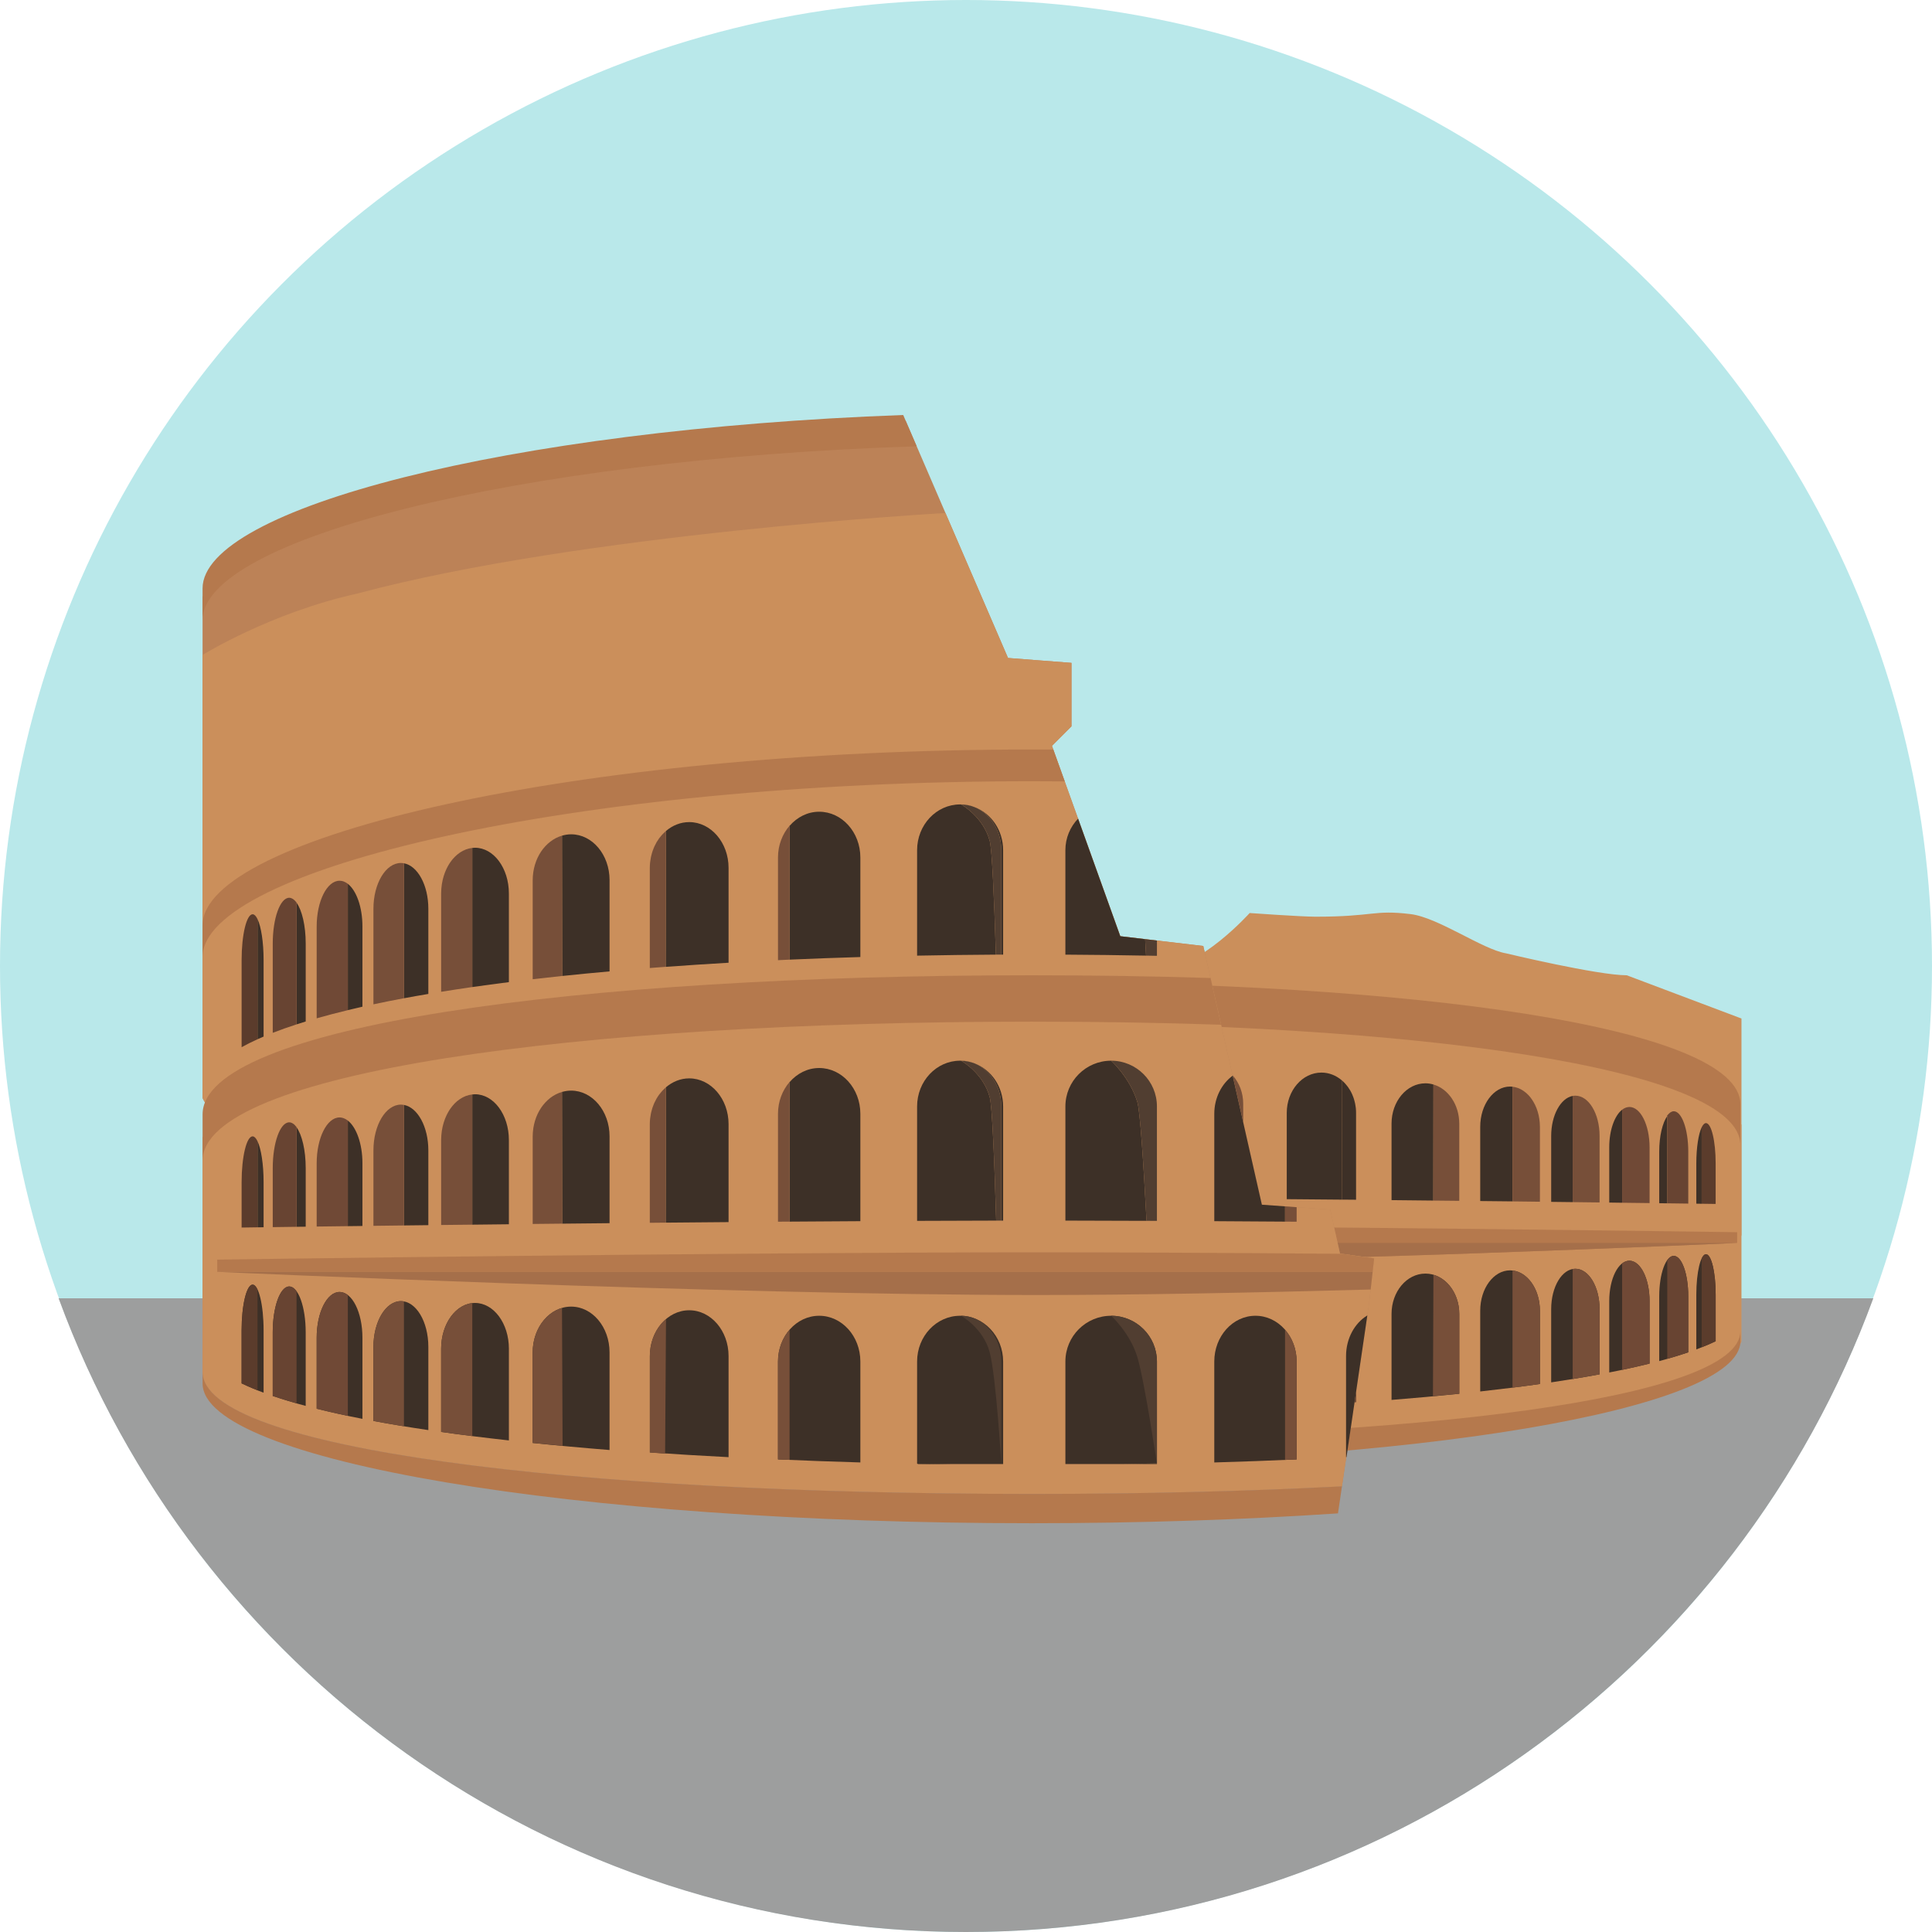 <?xml version="1.0" encoding="iso-8859-1"?>
<!-- Uploaded to: SVG Repo, www.svgrepo.com, Generator: SVG Repo Mixer Tools -->
<svg height="800px" width="800px" version="1.1" id="Layer_1" xmlns="http://www.w3.org/2000/svg" xmlns:xlink="http://www.w3.org/1999/xlink" 
	 viewBox="0 0 473.654 473.654" xml:space="preserve">
<circle style="fill:#B9E8EA;" cx="236.827" cy="236.827" r="236.827"/>
<path style="fill:#9D9E9E;" d="M14.367,318.29c33.215,90.662,120.276,155.364,222.445,155.364
	c102.176,0,189.237-64.702,222.452-155.364H14.367z"/>
<g>
	<path style="fill:#CB8F5B;" d="M398.822,239.101c-7.184,0-29.621-5.385-29.621-5.385c-5.71-0.946-16.596-8.784-23.372-9.611
		c-9.136-1.114-8.941,0.636-23.301,0.636c-3.478,0-16.159-0.901-16.159-0.901s-12.311,13.709-21.54,13.466
		c-9.33-0.247-25.53-18.171-36.053-18.171c-160.233,0-180.262,30.571-180.262,30.571v53.109c0,0,8.702,28.705,180.27,28.705
		s178.161-28.705,178.161-28.705v-53.113L398.822,239.101z"/>
	<path style="fill:#CB8F5B;" d="M248.775,245.163c-160.233,0-180.262,30.575-180.262,30.575v53.102c0,0,8.702,28.709,180.27,28.709
		s178.161-28.709,178.161-28.709v-53.102C426.943,275.737,409.02,245.163,248.775,245.163z"/>
</g>
<g>
	<path style="fill:#B5794D;" d="M247.593,240.679c-98.904,0-179.081,11.05-179.081,30.047v10.011
		c0-18.993,80.173-30.044,179.081-30.044s179.088,11.054,179.088,30.044v-10.011C426.682,251.729,346.505,240.679,247.593,240.679z"
		/>
	<path style="fill:#B5794D;" d="M248.779,300.508c-67.469,0-177.102,1.582-177.102,1.582v2.636c0,0,109.637,5.007,177.102,5.007
		c67.477,0,177.106-5.007,177.106-5.007v-2.636C425.889,302.09,316.256,300.508,248.779,300.508z"/>
</g>
<path style="fill:#A56F4A;" d="M71.676,304.727c0,0,109.637,5.007,177.102,5.007c67.477,0,177.106-5.007,177.106-5.007H71.676z"/>
<path style="fill:#B5794D;" d="M247.593,352.694c-98.904,0-179.081-9.693-179.081-26.356v2.502
	c0,16.667,80.173,30.175,179.081,30.175s179.088-13.507,179.088-30.175v-2.502C426.682,343.001,346.505,352.694,247.593,352.694z"/>
<g>
	<path style="fill:#3D3027;" d="M264.728,314.218c-5.46,0-9.884,4.42-9.884,9.88v22.138h12.479c2.438-0.034,4.873-0.079,7.288-0.116
		v-22.022C274.612,318.638,270.184,314.218,264.728,314.218z"/>
	<path style="fill:#3D3027;" d="M267.323,346.236h7.288v-0.116C272.196,346.157,269.765,346.202,267.323,346.236z"/>
	<path style="fill:#3D3027;" d="M232.112,314.218c-5.131,0-9.289,4.42-9.289,9.88v22.071c1.511,0.026,3.029,0.045,4.547,0.067
		h14.027v-22.138C241.397,318.638,237.239,314.218,232.112,314.218z"/>
	<path style="fill:#3D3027;" d="M201.671,314.218c-4.91,0-8.896,4.42-8.896,9.88v21.14c5.793,0.262,11.731,0.482,17.793,0.654
		v-21.798C210.568,318.638,206.582,314.218,201.671,314.218z"/>
	<path style="fill:#3D3027;" d="M173.598,313.029c-4.686,0-8.496,4.42-8.496,9.884v20.818c5.505,0.378,11.174,0.722,17,1.021
		v-21.839C182.106,317.449,178.299,313.029,173.598,313.029z"/>
</g>
<path style="fill:#774F39;" d="M165.102,322.908v20.818c1.343,0.09,1.937,0.18,3.298,0.266l0.202-29.071
	C166.478,316.716,165.102,319.629,165.102,322.908z"/>
<g>
	<path style="fill:#3D3027;" d="M148.102,312.236c-4.581,0-8.294,4.428-8.294,9.887v19.565c5.299,0.55,10.845,1.055,16.6,1.515
		v-21.084C156.411,316.663,152.691,312.236,148.102,312.236z"/>
	<path style="fill:#3D3027;" d="M127.351,311.443c-4.039,0-7.315,4.424-7.315,9.887v17.972c4.626,0.658,9.51,1.264,14.629,1.832
		V321.33C134.666,315.867,131.39,311.443,127.351,311.443z"/>
	<path style="fill:#3D3027;" d="M111.338,311.05c-3.276,0-5.931,4.424-5.931,9.887v15.998c3.721,0.696,7.677,1.35,11.858,1.971
		v-17.969C117.266,315.474,114.614,311.05,111.338,311.05z"/>
	<path style="fill:#3D3027;" d="M98.097,309.076c-2.726,0-4.944,4.42-4.944,9.884v15.34c3.051,0.763,6.35,1.488,9.887,2.18v-17.52
		C103.04,313.496,100.823,309.076,98.097,309.076z"/>
	<path style="fill:#3D3027;" d="M87.226,307.89c-1.963,0-3.556,4.424-3.556,9.88v13.765c2.165,0.748,4.536,1.462,7.116,2.154V317.77
		C90.786,312.314,89.185,307.89,87.226,307.89z"/>
	<path style="fill:#3D3027;" d="M79.324,307.486c-1.313,0-2.375,4.428-2.375,9.887v11.443c1.414,0.688,2.999,1.357,4.742,2.012
		v-13.451C81.687,311.914,80.629,307.486,79.324,307.486z"/>
</g>
<g>
	<path style="fill:#513E31;" d="M264.728,314.218c0,0,4.087,3.684,5.665,8.956c1.582,5.273,4.218,23.062,4.218,23.062v-22.138
		C274.612,318.638,270.184,314.218,264.728,314.218z"/>
	<path style="fill:#513E31;" d="M232.31,314.218c0,0,4.802,2.633,6.196,7.905c1.391,5.269,2.494,24.113,2.494,24.113v-22.138
		C241.004,318.638,237.115,314.218,232.31,314.218z"/>
</g>
<g>
	<path style="fill:#774F39;" d="M192.775,324.098v21.14c0.826,0.03,1.675,0.064,2.506,0.097v-28.099
		C193.732,319.012,192.775,321.428,192.775,324.098z"/>
	<path style="fill:#774F39;" d="M146.139,312.524c-3.635,1.058-6.331,4.947-6.331,9.596v19.565c1.978,0.202,4.405,0.396,6.451,0.595
		L146.139,312.524z"/>
	<path style="fill:#774F39;" d="M120.037,321.33v17.972c2.184,0.314,4.428,0.61,6.72,0.897v-28.716
		C122.998,311.892,120.037,316.136,120.037,321.33z"/>
	<path style="fill:#774F39;" d="M111.338,311.05c-3.276,0-5.931,4.424-5.931,9.887v15.998c2.113,0.393,4.327,0.774,6.597,1.141
		v-26.959C111.783,311.073,111.563,311.05,111.338,311.05z"/>
</g>
<path style="fill:#704936;" d="M98.097,309.076c-2.726,0-4.944,4.42-4.944,9.884v15.34c2.12,0.531,4.368,1.04,6.727,1.537v-26.087
	C99.327,309.315,98.728,309.076,98.097,309.076z"/>
<path style="fill:#684432;" d="M87.226,307.89c-1.963,0-3.556,4.424-3.556,9.88v13.765c1.586,0.546,3.324,1.073,5.134,1.589v-24.191
	C88.332,308.272,87.798,307.89,87.226,307.89z"/>
<path style="fill:#5B3C2C;" d="M79.324,307.486c-1.313,0-2.375,4.428-2.375,9.887v11.443c1.04,0.505,2.203,0.998,3.429,1.485
	v-21.768C80.053,307.875,79.702,307.486,79.324,307.486z"/>
<g>
	<path style="fill:#3D3027;" d="M222.953,346.12v0.116h7.288C227.792,346.202,225.369,346.157,222.953,346.12z"/>
	<path style="fill:#3D3027;" d="M295.89,314.218c-4.91,0-8.893,4.42-8.893,9.88v21.798c6.062-0.172,11.997-0.393,17.785-0.654
		v-21.14C304.786,318.638,300.804,314.218,295.89,314.218z"/>
	<path style="fill:#3D3027;" d="M323.959,313.029c-4.689,0-8.496,4.42-8.496,9.884v21.839c5.826-0.299,11.495-0.643,17-1.021
		v-20.818C332.463,317.449,328.652,313.029,323.959,313.029z"/>
</g>
<path style="fill:#774F39;" d="M328.967,314.924l0.198,29.071c1.357-0.086,1.952-0.176,3.298-0.266v-20.818
	C332.463,319.629,331.083,316.716,328.967,314.924z"/>
<g>
	<path style="fill:#3D3027;" d="M349.463,312.236c-4.592,0-8.309,4.428-8.309,9.887v21.084c5.755-0.46,11.301-0.965,16.607-1.515
		v-19.565C357.761,316.663,354.04,312.236,349.463,312.236z"/>
	<path style="fill:#3D3027;" d="M370.21,311.443c-4.035,0-7.315,4.424-7.315,9.887v19.805c5.123-0.568,10.003-1.174,14.633-1.832
		V321.33C377.529,315.867,374.253,311.443,370.21,311.443z"/>
	<path style="fill:#3D3027;" d="M386.223,311.05c-3.272,0-5.931,4.424-5.931,9.887v17.969c4.188-0.621,8.145-1.275,11.866-1.971
		v-15.998C392.162,315.474,389.499,311.05,386.223,311.05z"/>
	<path style="fill:#3D3027;" d="M399.465,309.076c-2.726,0-4.94,4.42-4.94,9.884v17.52c3.538-0.692,6.836-1.421,9.887-2.18v-15.34
		C404.412,313.496,402.199,309.076,399.465,309.076z"/>
	<path style="fill:#3D3027;" d="M410.34,307.89c-1.967,0-3.56,4.424-3.56,9.88v15.919c2.577-0.696,4.951-1.406,7.116-2.154V317.77
		C413.9,312.314,412.307,307.89,410.34,307.89z"/>
	<path style="fill:#3D3027;" d="M418.241,307.486c-1.305,0-2.367,4.428-2.367,9.887v13.455c1.739-0.654,3.332-1.324,4.746-2.012
		v-11.439C420.62,311.914,419.558,307.486,418.241,307.486z"/>
</g>
<g>
	<path style="fill:#774F39;" d="M302.285,317.236v28.099c0.83-0.034,1.679-0.067,2.502-0.097v-21.14
		C304.786,321.428,303.833,319.012,302.285,317.236z"/>
	<path style="fill:#774F39;" d="M351.426,312.524l-0.12,29.76c2.046-0.194,4.476-0.389,6.454-0.595v-19.565
		C357.761,317.471,355.061,313.582,351.426,312.524z"/>
	<path style="fill:#774F39;" d="M370.809,311.484V340.2c2.292-0.288,4.536-0.58,6.72-0.897V321.33
		C377.529,316.136,374.563,311.892,370.809,311.484z"/>
	<path style="fill:#774F39;" d="M386.223,311.05c-0.224,0-0.441,0.026-0.662,0.067v26.959c2.266-0.37,4.476-0.748,6.597-1.141
		v-15.998C392.162,315.474,389.499,311.05,386.223,311.05z"/>
</g>
<path style="fill:#704936;" d="M399.465,309.076c-0.628,0-1.227,0.239-1.78,0.673v26.087c2.356-0.497,4.603-1.01,6.728-1.537v-15.34
	C404.412,313.496,402.199,309.076,399.465,309.076z"/>
<path style="fill:#684432;" d="M410.34,307.89c-0.572,0-1.107,0.385-1.586,1.043v24.191c1.814-0.52,3.556-1.043,5.142-1.589V317.77
	C413.9,312.314,412.307,307.89,410.34,307.89z"/>
<path style="fill:#5B3C2C;" d="M418.241,307.486c-0.378,0-0.733,0.389-1.055,1.047v21.768c1.227-0.486,2.39-0.984,3.429-1.485
	v-11.439C420.62,311.914,419.558,307.486,418.241,307.486z"/>
<g>
	<path style="fill:#3D3027;" d="M270.394,268.09c-1.578-5.265-5.665-8.96-5.665-8.96c-5.46,0-9.884,4.424-9.884,9.884v24.648
		c5.621,0.004,11.484,0.022,17.52,0.049C271.688,280.79,270.966,270.012,270.394,268.09z"/>
	<path style="fill:#3D3027;" d="M238.51,267.039c-1.361-5.146-5.965-7.775-6.178-7.891c-0.071,0-0.146-0.011-0.221-0.011
		c-5.131,0-9.289,4.424-9.289,9.884v24.704c5.86-0.026,11.574-0.041,17.071-0.052C239.501,280.262,239.022,268.991,238.51,267.039z"
		/>
	<path style="fill:#3D3027;" d="M235.223,259.713c3.369,1.357,5.781,5,5.781,9.304v24.648h0.393v-24.648
		C241.397,264.713,238.82,261.071,235.223,259.713z"/>
	<path style="fill:#3D3027;" d="M201.671,260.712c-2.513,0-4.768,1.178-6.387,3.048v30.126c5.134-0.037,10.243-0.071,15.284-0.101
		v-23.189C210.568,265.132,206.582,260.712,201.671,260.712z M195.168,263.891c0.037-0.045,0.075-0.09,0.112-0.135v-0.022
		C195.239,263.782,195.21,263.842,195.168,263.891z"/>
	<path style="fill:#3D3027;" d="M173.598,262.952c-1.87,0-3.594,0.711-4.996,1.903l-0.067,29.247
		c4.495-0.037,9.024-0.079,13.571-0.116v-21.155C182.106,267.38,178.299,262.952,173.598,262.952z"/>
</g>
<g>
	<path style="fill:#774F39;" d="M168.442,264.994c0.06-0.045,0.108-0.086,0.161-0.135v-0.011
		C168.55,264.889,168.498,264.945,168.442,264.994z"/>
	<path style="fill:#774F39;" d="M168.442,264.994c-0.15,0.142-0.307,0.284-0.456,0.438c-0.082,0.09-0.165,0.172-0.247,0.262
		c-0.146,0.161-0.288,0.337-0.43,0.516c-0.067,0.086-0.131,0.168-0.202,0.258c-0.18,0.251-0.352,0.509-0.516,0.782
		c-0.011,0.019-0.026,0.034-0.037,0.056c-0.168,0.288-0.322,0.598-0.467,0.909c-0.049,0.101-0.082,0.206-0.123,0.307
		c-0.09,0.221-0.179,0.441-0.258,0.673c-0.041,0.12-0.079,0.243-0.116,0.37c-0.071,0.224-0.131,0.445-0.18,0.669
		c-0.034,0.131-0.064,0.262-0.09,0.393c-0.049,0.239-0.082,0.49-0.116,0.733c-0.015,0.12-0.034,0.236-0.049,0.359
		c-0.034,0.37-0.06,0.74-0.06,1.118v21.301c1.141-0.004,2.285-0.015,3.429-0.03l0.067-29.247
		C168.55,264.908,168.498,264.945,168.442,264.994z"/>
</g>
<g>
	<path style="fill:#3D3027;" d="M148.102,265.588c-0.681,0-1.335,0.108-1.963,0.292l0.037,28.454
		c3.362-0.037,6.78-0.075,10.231-0.108v-18.754C156.411,270.008,152.691,265.588,148.102,265.588z"/>
	<path style="fill:#3D3027;" d="M143.622,267.163c0.755-0.58,1.589-1.013,2.487-1.279
		C145.211,266.149,144.377,266.579,143.622,267.163z"/>
	<path style="fill:#3D3027;" d="M127.351,266.381c-0.202,0-0.393,0.015-0.595,0.037v28.118c2.58-0.019,5.22-0.052,7.905-0.082
		v-18.189C134.666,270.801,131.39,266.381,127.351,266.381z"/>
	<path style="fill:#3D3027;" d="M112.004,268.681v26.035c1.716-0.022,3.478-0.041,5.265-0.064v-16.151
		C117.266,273.415,114.966,269.231,112.004,268.681z"/>
	<path style="fill:#3D3027;" d="M99.877,272.054v22.811c1.028-0.019,2.087-0.034,3.16-0.045v-13.552
		C103.04,277.073,101.728,273.49,99.877,272.054z"/>
	<path style="fill:#3D3027;" d="M88.452,273.06c0.127,0.131,0.232,0.37,0.352,0.539v-0.12
		C88.695,273.325,88.579,273.183,88.452,273.06z M88.804,273.598v21.413c0.647-0.011,1.309-0.022,1.982-0.03v-12.662
		C90.786,278.467,89.967,275.225,88.804,273.598z"/>
	<path style="fill:#3D3027;" d="M80.378,276.512v18.608c0.423-0.004,0.868-0.011,1.313-0.022v-9.742
		C81.687,281.481,81.152,278.138,80.378,276.512z"/>
</g>
<g>
	<path style="fill:#513E31;" d="M264.728,259.134c0,0,4.087,3.691,5.665,8.96c0.572,1.922,1.294,12.7,1.971,25.62
		c0.744,0.004,1.492,0.004,2.251,0.007v-24.704C274.612,263.554,270.184,259.134,264.728,259.134z"/>
	<path style="fill:#513E31;" d="M232.31,259.134c0,0,0.015,0.004,0.019,0.011c1.017,0.019,1.982,0.224,2.891,0.565
		C234.307,259.343,233.338,259.134,232.31,259.134z"/>
	<path style="fill:#513E31;" d="M235.223,259.713c-0.909-0.344-1.874-0.546-2.891-0.565c0.217,0.12,4.817,2.745,6.178,7.891
		c0.512,1.952,0.991,13.227,1.384,26.633c0.374-0.004,0.744-0.004,1.111-0.004v-24.648
		C241.004,264.713,238.592,261.071,235.223,259.713z"/>
</g>
<g>
	<path style="fill:#774F39;" d="M193.448,266.819c0,0.011,0,0.019-0.004,0.026c-0.209,0.572-0.378,1.171-0.486,1.791
		c0,0.007-0.004,0.019-0.004,0.034c-0.112,0.621-0.176,1.26-0.176,1.922v23.309c0.838-0.011,1.672-0.019,2.506-0.022v-30.152
		C194.51,264.623,193.882,265.667,193.448,266.819z"/>
	<polygon style="fill:#774F39;" points="146.109,265.884 146.139,265.88 146.139,265.876 	"/>
	<path style="fill:#774F39;" d="M146.139,265.88c-0.011,0-0.022,0.007-0.03,0.007c-0.894,0.262-1.728,0.699-2.487,1.279
		c-0.004,0-0.007,0.004-0.015,0.004c-0.363,0.28-0.703,0.598-1.021,0.939c-0.034,0.034-0.064,0.064-0.09,0.094
		c-0.31,0.34-0.606,0.707-0.871,1.099c-0.015,0.026-0.026,0.049-0.045,0.071c-0.262,0.396-0.497,0.811-0.703,1.253
		c-0.007,0.019-0.026,0.034-0.041,0.06c-0.191,0.426-0.363,0.883-0.509,1.343c-0.026,0.079-0.049,0.157-0.075,0.236
		c-0.131,0.456-0.236,0.924-0.31,1.41c-0.011,0.079-0.022,0.157-0.034,0.243c-0.071,0.512-0.108,1.017-0.108,1.552v18.922
		c2.094-0.022,4.222-0.049,6.368-0.064L146.139,265.88z"/>
	<path style="fill:#774F39;" d="M126.106,266.531c-0.019,0-0.034,0.004-0.052,0.011c-0.206,0.045-0.404,0.116-0.602,0.183
		c-0.026,0.011-0.056,0.019-0.086,0.034c-0.187,0.071-0.37,0.15-0.55,0.239c-0.037,0.022-0.075,0.037-0.108,0.056
		c-0.176,0.09-0.337,0.191-0.501,0.295c-0.045,0.03-0.093,0.06-0.135,0.09c-0.157,0.097-0.307,0.217-0.452,0.337
		c-0.052,0.034-0.105,0.079-0.153,0.123c-0.135,0.116-0.273,0.236-0.404,0.366c-0.052,0.052-0.108,0.108-0.161,0.157
		c-0.123,0.135-0.243,0.258-0.359,0.396c-0.056,0.071-0.112,0.146-0.172,0.213c-0.105,0.135-0.209,0.273-0.31,0.415
		c-0.06,0.082-0.12,0.172-0.176,0.262c-0.09,0.135-0.18,0.277-0.269,0.419c-0.056,0.097-0.112,0.213-0.172,0.314
		c-0.071,0.142-0.15,0.277-0.221,0.423c-0.06,0.12-0.108,0.247-0.165,0.37c-0.06,0.135-0.127,0.284-0.183,0.426
		c-0.056,0.138-0.093,0.273-0.146,0.415c-0.049,0.142-0.097,0.284-0.142,0.426c-0.052,0.157-0.093,0.31-0.135,0.471
		c-0.03,0.135-0.071,0.269-0.101,0.415c-0.037,0.176-0.071,0.359-0.101,0.535c-0.026,0.131-0.052,0.251-0.071,0.389
		c-0.03,0.206-0.052,0.415-0.075,0.621c-0.011,0.116-0.026,0.228-0.037,0.337c-0.019,0.329-0.037,0.658-0.037,0.987v18.358
		c2.195-0.026,4.439-0.056,6.72-0.082v-28.118C126.54,266.441,126.315,266.478,126.106,266.531z"/>
	<path style="fill:#774F39;" d="M111.338,268.617c-3.276,0-5.931,4.428-5.931,9.884v16.293c2.132-0.026,4.327-0.052,6.597-0.079
		v-26.035C111.783,268.644,111.563,268.617,111.338,268.617z"/>
</g>
<path style="fill:#704936;" d="M99.873,272.054c-0.135-0.105-0.269-0.198-0.415-0.284c-0.011,0-0.011-0.007-0.015-0.007
	c-0.135-0.079-0.277-0.15-0.411-0.198c-0.034-0.015-0.079-0.026-0.116-0.034c-0.112-0.037-0.228-0.075-0.34-0.094
	c-0.153-0.034-0.314-0.056-0.475-0.056c-2.726,0-4.944,4.428-4.944,9.887v13.679c2.12-0.026,4.364-0.06,6.727-0.082v-22.811
	C99.873,272.054,99.873,272.054,99.873,272.054z"/>
<path style="fill:#684432;" d="M88.452,273.06c-0.004-0.011-0.015-0.022-0.026-0.03c-0.112-0.105-0.221-0.202-0.329-0.28
	c-0.019-0.015-0.049-0.03-0.071-0.045c-0.105-0.071-0.206-0.116-0.314-0.157c-0.022-0.011-0.06-0.03-0.09-0.041
	c-0.131-0.041-0.262-0.067-0.396-0.067c-1.963,0-3.556,4.42-3.556,9.88v12.756c1.574-0.026,3.298-0.045,5.134-0.067v-21.532
	C88.695,273.325,88.579,273.183,88.452,273.06z"/>
<path style="fill:#5B3C2C;" d="M80.147,276.093c-0.011-0.011-0.022-0.026-0.03-0.037c-0.071-0.101-0.142-0.191-0.217-0.277
	c-0.015-0.011-0.03-0.03-0.045-0.052c-0.071-0.064-0.135-0.108-0.206-0.153c-0.022-0.007-0.041-0.026-0.064-0.034
	c-0.082-0.041-0.176-0.067-0.262-0.067c-1.313,0-2.375,4.428-2.375,9.88v9.813c1.006-0.015,2.154-0.03,3.429-0.045v-18.608
	C80.296,276.358,80.225,276.224,80.147,276.093z"/>
<g>
	<path style="fill:#3D3027;" d="M302.285,263.763c0.045,0.049,0.086,0.101,0.131,0.153c-0.049-0.056-0.082-0.123-0.131-0.179
		V263.763z M286.997,270.596v23.189c5.041,0.03,10.149,0.064,15.284,0.101v-30.122c-1.619-1.87-3.874-3.051-6.391-3.051
		C290.984,260.712,286.997,265.132,286.997,270.596z"/>
	<path style="fill:#3D3027;" d="M328.967,264.859c-1.406-1.193-3.13-1.903-5.007-1.903c-4.689,0-8.496,4.428-8.496,9.88v21.155
		c4.544,0.037,9.076,0.079,13.571,0.116L328.967,264.859z"/>
</g>
<path style="fill:#774F39;" d="M328.967,264.844v0.011c0.049,0.049,0.101,0.09,0.15,0.135
	C329.064,264.945,329.023,264.889,328.967,264.844z"/>
<g>
	<path style="fill:#3D3027;" d="M332.403,271.714c-0.015-0.12-0.03-0.236-0.049-0.359c-0.03-0.243-0.071-0.494-0.116-0.733
		c-0.026-0.131-0.056-0.262-0.09-0.393c-0.052-0.228-0.108-0.449-0.176-0.669c-0.037-0.123-0.075-0.251-0.116-0.37
		c-0.079-0.232-0.168-0.453-0.258-0.673c-0.049-0.101-0.082-0.206-0.131-0.307c-0.146-0.31-0.295-0.621-0.464-0.909
		c-0.015-0.022-0.026-0.037-0.041-0.056c-0.161-0.273-0.333-0.535-0.512-0.782c-0.067-0.09-0.138-0.172-0.206-0.258
		c-0.138-0.18-0.28-0.352-0.426-0.516c-0.079-0.09-0.161-0.172-0.243-0.262c-0.15-0.153-0.307-0.295-0.464-0.438
		c-0.049-0.045-0.097-0.086-0.15-0.135l0.067,29.247c1.144,0.015,2.285,0.026,3.429,0.03v-21.301
		C332.463,272.454,332.433,272.084,332.403,271.714z"/>
	<path style="fill:#3D3027;" d="M351.456,265.884c0.894,0.262,1.728,0.699,2.487,1.279
		C353.184,266.579,352.354,266.149,351.456,265.884z"/>
	<path style="fill:#3D3027;" d="M349.463,265.588c-4.592,0-8.309,4.42-8.309,9.884v18.754c3.459,0.034,6.87,0.071,10.235,0.108
		l0.037-28.454C350.794,265.697,350.136,265.588,349.463,265.588z"/>
	<path style="fill:#3D3027;" d="M370.21,266.381c-4.035,0-7.315,4.42-7.315,9.88v18.189c2.689,0.03,5.325,0.06,7.913,0.082v-28.118
		C370.607,266.396,370.416,266.381,370.21,266.381z"/>
	<path style="fill:#3D3027;" d="M380.292,278.501v16.151c1.791,0.019,3.553,0.041,5.269,0.064v-26.035
		C382.603,269.231,380.292,273.415,380.292,278.501z"/>
	<path style="fill:#3D3027;" d="M394.525,281.272v13.552c1.077,0.011,2.132,0.026,3.16,0.045v-22.811
		C395.838,273.49,394.525,277.073,394.525,281.272z"/>
	<path style="fill:#3D3027;" d="M406.78,294.981c0.673,0.007,1.335,0.019,1.975,0.03V273.61c-1.159,1.63-1.975,4.869-1.975,8.713
		V294.981z M408.758,273.479v0.131c0.123-0.172,0.228-0.415,0.359-0.546C408.99,273.183,408.874,273.325,408.758,273.479z"/>
	<path style="fill:#3D3027;" d="M415.874,285.225v9.872c0.453,0.011,0.89,0.019,1.313,0.022v-18.739
		C416.409,278.004,415.874,281.351,415.874,285.225z"/>
</g>
<g>
	<path style="fill:#774F39;" d="M304.614,268.673c0-0.015,0-0.026-0.004-0.034c-0.108-0.621-0.28-1.219-0.49-1.791
		c-0.004-0.007-0.004-0.015-0.007-0.026c-0.434-1.152-1.055-2.199-1.829-3.085v30.152c0.838,0.004,1.672,0.011,2.502,0.022v-23.316
		C304.786,269.934,304.727,269.294,304.614,268.673z"/>
	<polygon style="fill:#774F39;" points="351.426,265.876 351.426,265.88 351.456,265.884 	"/>
	<path style="fill:#774F39;" d="M357.649,273.92c-0.007-0.086-0.019-0.165-0.034-0.243c-0.071-0.486-0.179-0.954-0.31-1.41
		c-0.026-0.079-0.045-0.157-0.075-0.236c-0.15-0.467-0.31-0.92-0.516-1.342c-0.011-0.022-0.015-0.041-0.026-0.06
		c-0.209-0.441-0.445-0.856-0.711-1.253c-0.011-0.022-0.022-0.045-0.041-0.071c-0.266-0.393-0.561-0.763-0.871-1.099
		c-0.034-0.03-0.06-0.064-0.086-0.093c-0.322-0.34-0.662-0.662-1.025-0.939c-0.004,0-0.011-0.004-0.015-0.004
		c-0.759-0.58-1.593-1.013-2.487-1.279c-0.011,0-0.019-0.007-0.03-0.007l-0.037,28.454c2.143,0.011,4.271,0.041,6.372,0.064v-18.922
		C357.761,274.937,357.709,274.432,357.649,273.92z"/>
	<path style="fill:#774F39;" d="M377.491,275.274c-0.011-0.108-0.026-0.221-0.037-0.337c-0.019-0.206-0.041-0.415-0.075-0.621
		c-0.019-0.135-0.045-0.254-0.067-0.389c-0.034-0.176-0.067-0.359-0.101-0.535c-0.03-0.146-0.075-0.273-0.105-0.408
		c-0.041-0.165-0.079-0.322-0.131-0.479c-0.041-0.142-0.094-0.28-0.142-0.423c-0.052-0.138-0.094-0.277-0.146-0.415
		c-0.064-0.142-0.123-0.292-0.187-0.426c-0.052-0.12-0.105-0.247-0.161-0.37c-0.071-0.146-0.15-0.284-0.228-0.423
		c-0.052-0.105-0.112-0.217-0.168-0.314c-0.086-0.142-0.176-0.284-0.266-0.419c-0.06-0.09-0.116-0.179-0.176-0.262
		c-0.097-0.142-0.202-0.28-0.307-0.415c-0.06-0.067-0.116-0.142-0.172-0.213c-0.116-0.138-0.239-0.262-0.359-0.396
		c-0.052-0.049-0.112-0.108-0.161-0.157c-0.131-0.131-0.269-0.251-0.404-0.366c-0.056-0.049-0.105-0.09-0.157-0.123
		c-0.146-0.123-0.295-0.239-0.449-0.337c-0.045-0.03-0.09-0.06-0.135-0.09c-0.165-0.101-0.325-0.202-0.501-0.295
		c-0.037-0.019-0.075-0.034-0.108-0.056c-0.183-0.09-0.366-0.168-0.55-0.239c-0.026-0.015-0.06-0.022-0.082-0.034
		c-0.198-0.067-0.4-0.138-0.598-0.183c-0.022-0.004-0.045-0.011-0.06-0.011c-0.217-0.052-0.426-0.09-0.647-0.116v28.118
		c2.281,0.03,4.525,0.06,6.72,0.082v-18.358C377.529,275.932,377.514,275.603,377.491,275.274z"/>
	<path style="fill:#774F39;" d="M386.223,268.617c-0.224,0-0.441,0.026-0.662,0.064v26.035c2.266,0.026,4.465,0.052,6.597,0.079
		v-16.293C392.162,273.045,389.499,268.617,386.223,268.617z"/>
</g>
<path style="fill:#704936;" d="M399.465,271.385c-0.157,0-0.318,0.019-0.479,0.056c-0.108,0.019-0.224,0.056-0.333,0.093
	c-0.041,0.007-0.079,0.019-0.116,0.034c-0.135,0.049-0.28,0.12-0.415,0.198c-0.004,0-0.007,0.007-0.015,0.007
	c-0.138,0.082-0.28,0.179-0.415,0.284c0,0,0,0-0.004,0v22.811c2.36,0.022,4.603,0.056,6.727,0.082v-13.679
	C404.412,275.809,402.199,271.385,399.465,271.385z"/>
<path style="fill:#684432;" d="M410.34,272.439c-0.135,0-0.266,0.022-0.404,0.067c-0.022,0.011-0.056,0.026-0.082,0.041
	c-0.112,0.041-0.209,0.086-0.314,0.157c-0.019,0.011-0.045,0.03-0.067,0.045c-0.112,0.079-0.221,0.176-0.329,0.28
	c-0.004,0.007-0.019,0.019-0.026,0.03c-0.127,0.123-0.239,0.266-0.359,0.419v21.532c1.844,0.019,3.568,0.041,5.142,0.067v-12.756
	C413.9,276.859,412.307,272.439,410.34,272.439z"/>
<path style="fill:#5B3C2C;" d="M418.241,275.341c-0.086,0-0.176,0.022-0.266,0.067c-0.015,0.007-0.037,0.022-0.06,0.034
	c-0.071,0.045-0.138,0.09-0.206,0.161c-0.015,0.011-0.037,0.03-0.049,0.049c-0.075,0.075-0.15,0.168-0.221,0.273
	c-0.004,0.007-0.015,0.026-0.019,0.041c-0.082,0.12-0.157,0.258-0.236,0.411v18.739c1.275,0.015,2.416,0.03,3.429,0.045v-9.94
	C420.62,279.765,419.558,275.341,418.241,275.341z"/>
<path style="fill:#BC8257;" d="M328.51,307.318l-2.393-10.77l-16.753-1.197L295,231.921l-20.347-2.393l-15.889-44.258l-0.86-2.42
	l4.783-4.783v-15.557l-7.778-0.598l-7.782-0.602l-25.085-58.147C69.65,107.958,49.661,146.348,49.661,146.348v122.819
	c0,0,0.654,2.143,4.899,5.325c-3.762,2.674-4.899,4.398-4.899,4.398v57.447c0,18.922,91.017,29.92,203.298,29.92
	c26.891,0,52.545-0.636,76.037-1.859l6.686-45.118l1.2-10.766L328.51,307.318z"/>
<path style="fill:#CB8F5B;" d="M328.51,307.318l-2.393-10.77l-16.753-1.197L295,231.921l-20.347-2.393l-15.889-44.258l-0.86-2.42
	l4.783-4.783v-15.557l-7.778-0.598l-7.782-0.602l-15.336-35.541c0,0-89.204,4.985-144.131,19.734
	c-21.345,4.708-37.998,15.067-37.998,15.067v108.601c0,0,0.654,2.143,4.899,5.325c-3.762,2.674-4.899,4.398-4.899,4.398v57.444
	c0,18.922,91.017,29.92,203.298,29.92c26.891,0,52.545-0.636,76.037-1.859l6.686-45.118l1.2-10.766L328.51,307.318z"/>
<g>
	<path style="fill:#3D3027;" d="M238.918,197.872c3.818,1.541,6.563,5.68,6.563,10.557v25.601h0.452v-25.601
		C245.933,203.552,243.001,199.417,238.918,197.872z"/>
	<path style="fill:#3D3027;" d="M242.646,206.189c-1.544-5.845-6.765-8.818-7.012-8.964c-0.082,0-0.161-0.011-0.247-0.011
		c-5.823,0-10.549,5.022-10.549,11.219v25.855c6.35-0.127,12.789-0.206,19.315-0.247
		C243.716,219.891,243.199,208.291,242.646,206.189z"/>
	<path style="fill:#3D3027;" d="M200.83,199.005c-2.857,0-5.419,1.342-7.255,3.463v32.8c5.68-0.251,11.469-0.464,17.352-0.639
		v-24.401C210.931,204.031,206.402,199.005,200.83,199.005z M193.407,202.674c0.056-0.071,0.112-0.138,0.172-0.206v-0.034
		C193.512,202.509,193.467,202.599,193.407,202.674z"/>
	<path style="fill:#3D3027;" d="M168.965,201.548c-2.124,0-4.084,0.811-5.68,2.169l-0.075,33.32c5.019-0.37,10.16-0.703,15.407-1.01
		v-23.256C178.617,206.57,174.294,201.548,168.965,201.548z"/>
</g>
<g>
	<path style="fill:#774F39;" d="M163.109,203.867c0.06-0.052,0.116-0.105,0.172-0.153v-0.011
		C163.225,203.754,163.173,203.814,163.109,203.867z"/>
	<path style="fill:#774F39;" d="M163.109,203.867c-0.18,0.157-0.352,0.325-0.52,0.501c-0.093,0.093-0.191,0.191-0.28,0.292
		c-0.168,0.191-0.329,0.385-0.49,0.587c-0.075,0.094-0.157,0.187-0.232,0.288c-0.206,0.284-0.4,0.583-0.58,0.886
		c-0.015,0.022-0.034,0.045-0.045,0.071c-0.187,0.329-0.363,0.669-0.527,1.025c-0.049,0.116-0.101,0.236-0.15,0.348
		c-0.105,0.254-0.198,0.497-0.288,0.763c-0.049,0.135-0.094,0.284-0.135,0.426c-0.075,0.247-0.142,0.501-0.202,0.755
		c-0.037,0.15-0.075,0.295-0.097,0.449c-0.06,0.273-0.101,0.553-0.131,0.834c-0.022,0.131-0.045,0.269-0.056,0.404
		c-0.041,0.419-0.067,0.838-0.067,1.268v24.558c1.286-0.101,2.584-0.202,3.893-0.295l0.075-33.32
		C163.225,203.766,163.169,203.814,163.109,203.867z"/>
</g>
<g>
	<path style="fill:#3D3027;" d="M140.021,204.54c-0.774,0-1.518,0.127-2.24,0.329l0.052,34.404c3.781-0.4,7.655-0.774,11.608-1.126
		v-22.393C149.441,209.566,145.223,204.54,140.021,204.54z"/>
	<path style="fill:#3D3027;" d="M116.454,207.834c-0.228,0-0.449,0.019-0.669,0.045v34.112c2.913-0.415,5.905-0.819,8.975-1.208
		v-21.731C124.763,212.86,121.046,207.834,116.454,207.834z"/>
	<path style="fill:#3D3027;" d="M99.031,211.645v33.088c1.945-0.363,3.945-0.714,5.983-1.055v-20.882
		C105.015,217.019,102.401,212.269,99.031,211.645z"/>
	<path style="fill:#3D3027;" d="M85.27,216.675v30.967c1.17-0.28,2.367-0.557,3.586-0.838V227.13
		C88.856,222.359,87.364,218.298,85.27,216.675z"/>
	<path style="fill:#3D3027;" d="M72.305,220.799c0.138,0.142,0.269,0.329,0.4,0.512v-0.03
		C72.574,221.102,72.439,220.945,72.305,220.799z M72.705,221.312v29.823c0.729-0.236,1.477-0.467,2.244-0.703v-19.113
		C74.949,226.929,74.032,223.152,72.705,221.312z"/>
	<path style="fill:#3D3027;" d="M63.128,225.321v29.464c0.486-0.228,0.987-0.441,1.496-0.654v-18.776
		C64.624,230.96,64.014,227.164,63.128,225.321z"/>
</g>
<g>
	<path style="fill:#513E31;" d="M235.608,197.21c0,0,0.019,0.007,0.026,0.011c1.152,0.03,2.255,0.262,3.283,0.651
		C237.874,197.45,236.775,197.21,235.608,197.21z"/>
	<path style="fill:#513E31;" d="M238.918,197.872c-1.028-0.389-2.132-0.621-3.283-0.651c0.243,0.146,5.467,3.119,7.012,8.964
		c0.553,2.102,1.073,13.702,1.507,27.852c0.441,0,0.89,0,1.331-0.004v-25.601C245.481,203.552,242.739,199.417,238.918,197.872z"/>
</g>
<g>
	<path style="fill:#774F39;" d="M191.5,205.946c-0.004,0.007-0.011,0.019-0.011,0.03c-0.243,0.651-0.43,1.324-0.557,2.027
		c-0.004,0.011-0.004,0.026-0.004,0.037c-0.127,0.707-0.194,1.436-0.194,2.184v25.175c0.942-0.049,1.888-0.09,2.842-0.135v-32.833
		C192.697,203.444,191.99,204.629,191.5,205.946z"/>
	<path style="fill:#774F39;" d="M137.781,204.873c-0.007,0.004-0.019,0.011-0.03,0.011c-1.021,0.299-1.967,0.789-2.823,1.451
		c0,0-0.004,0.004-0.011,0.007c-0.411,0.314-0.8,0.673-1.17,1.062c-0.034,0.041-0.067,0.075-0.097,0.108
		c-0.359,0.385-0.688,0.804-0.991,1.249c-0.015,0.03-0.03,0.056-0.049,0.079c-0.299,0.452-0.565,0.924-0.8,1.425
		c-0.007,0.019-0.019,0.037-0.03,0.067c-0.232,0.479-0.419,0.995-0.583,1.522c-0.026,0.086-0.06,0.176-0.082,0.266
		c-0.146,0.52-0.269,1.047-0.355,1.601c-0.015,0.09-0.026,0.183-0.034,0.277c-0.079,0.576-0.127,1.163-0.127,1.758v24.311
		c2.367-0.269,4.79-0.538,7.236-0.797L137.781,204.873z"/>
	<path style="fill:#774F39;" d="M115.781,207.879c-0.247,0.026-0.494,0.075-0.74,0.127c-0.022,0.004-0.041,0.011-0.064,0.015
		c-0.224,0.056-0.456,0.127-0.681,0.209c-0.03,0.015-0.06,0.019-0.097,0.037c-0.209,0.082-0.419,0.18-0.621,0.28
		c-0.041,0.019-0.086,0.041-0.131,0.064c-0.194,0.097-0.385,0.217-0.565,0.329c-0.056,0.034-0.108,0.067-0.153,0.105
		c-0.176,0.12-0.348,0.243-0.512,0.381c-0.064,0.045-0.123,0.09-0.179,0.142c-0.157,0.135-0.31,0.273-0.456,0.419
		c-0.064,0.064-0.127,0.127-0.183,0.187c-0.146,0.142-0.273,0.292-0.408,0.445c-0.067,0.079-0.131,0.161-0.194,0.239
		c-0.12,0.157-0.236,0.31-0.352,0.467c-0.067,0.097-0.131,0.194-0.202,0.295c-0.097,0.157-0.198,0.314-0.299,0.486
		c-0.071,0.116-0.131,0.228-0.194,0.348c-0.09,0.168-0.168,0.322-0.251,0.49c-0.067,0.131-0.127,0.273-0.187,0.415
		c-0.071,0.157-0.142,0.314-0.206,0.482c-0.056,0.153-0.108,0.31-0.165,0.471c-0.052,0.157-0.112,0.318-0.165,0.482
		c-0.052,0.172-0.097,0.355-0.146,0.535c-0.037,0.153-0.082,0.303-0.12,0.471c-0.041,0.194-0.082,0.404-0.116,0.606
		c-0.026,0.15-0.056,0.288-0.079,0.441c-0.034,0.232-0.052,0.467-0.079,0.707c-0.011,0.127-0.034,0.247-0.041,0.381
		c-0.026,0.366-0.045,0.737-0.045,1.114v24.102c2.483-0.396,5.022-0.789,7.636-1.167v-34.112h-0.007V207.879z"/>
	<path style="fill:#774F39;" d="M98.283,211.57c-3.717,0-6.731,5.026-6.731,11.222v23.432c2.412-0.516,4.899-1.013,7.479-1.496
		v-33.088C98.785,211.604,98.534,211.57,98.283,211.57z"/>
</g>
<path style="fill:#704936;" d="M85.262,216.671c-0.153-0.116-0.31-0.228-0.467-0.314c-0.004-0.004-0.007-0.004-0.015-0.007
	c-0.157-0.09-0.318-0.161-0.479-0.228c-0.041-0.019-0.082-0.026-0.127-0.041c-0.127-0.041-0.251-0.082-0.385-0.108
	c-0.179-0.034-0.355-0.049-0.542-0.049c-3.096,0-5.609,5.019-5.609,11.219v22.508c2.408-0.688,4.955-1.354,7.636-1.997v-30.967
	C85.266,216.675,85.266,216.671,85.262,216.671z"/>
<path style="fill:#684432;" d="M72.305,220.799c-0.015-0.011-0.022-0.022-0.041-0.034c-0.116-0.123-0.243-0.228-0.37-0.314
	c-0.026-0.015-0.052-0.037-0.079-0.06c-0.116-0.071-0.232-0.123-0.352-0.168c-0.03-0.019-0.064-0.034-0.097-0.045
	c-0.15-0.049-0.303-0.079-0.46-0.079c-2.233,0-4.039,5.03-4.039,11.222v21.891c1.817-0.711,3.762-1.402,5.841-2.075v-29.853
	C72.574,221.102,72.439,220.945,72.305,220.799z"/>
<path style="fill:#5B3C2C;" d="M62.866,224.846c-0.011-0.011-0.026-0.03-0.034-0.041c-0.079-0.12-0.157-0.224-0.239-0.31
	c-0.022-0.022-0.037-0.045-0.056-0.06c-0.079-0.075-0.153-0.131-0.239-0.179c-0.019-0.011-0.037-0.034-0.064-0.041
	c-0.097-0.049-0.198-0.071-0.303-0.071c-1.485,0-2.696,5.019-2.696,11.215v21.372c1.193-0.662,2.494-1.309,3.893-1.945v-29.464
	C63.042,225.145,62.952,224.988,62.866,224.846z"/>
<g>
	<path style="fill:#B5794D;" d="M221.435,101.743c-97.311,3.545-171.774,23.006-171.774,42.508v7.786
		c0-19.723,76.156-39.408,175.079-42.624L221.435,101.743z"/>
	<path style="fill:#B5794D;" d="M258.229,183.766c-1.75-0.011-3.504-0.015-5.265-0.015c-112.281,0-203.298,21.518-203.298,43.084
		v7.778c0-21.562,91.017-43.084,203.298-43.084c2.704,0,5.389,0.015,8.07,0.037L258.229,183.766z"/>
	<path style="fill:#B5794D;" d="M296.78,239.77c-14.117-0.441-28.769-0.669-43.817-0.669c-112.281,0-203.298,12.546-203.298,34.105
		v11.376c0-21.566,91.017-34.109,203.298-34.109c15.968,0,31.506,0.251,46.404,0.752L296.78,239.77z"/>
	<path style="fill:#B5794D;" d="M329,307.385c-26.121-0.209-52.425-0.363-74.691-0.363c-76.594,0-201.054,1.791-201.054,1.791v2.992
		h283.265l0.37-3.291L329,307.385z"/>
</g>
<path style="fill:#A56F4A;" d="M53.255,311.806c0,0,124.46,5.684,201.054,5.684c24.266,0,53.334-0.568,81.725-1.35l0.482-4.334
	H53.255z"/>
<g>
	<path style="fill:#3D3027;" d="M272.413,322.576c-6.196,0-11.219,5.019-11.219,11.219v25.13h14.169
		c2.771-0.037,5.531-0.079,8.276-0.131v-24.999C283.635,327.594,278.606,322.576,272.413,322.576z"/>
	<path style="fill:#3D3027;" d="M275.36,358.924h8.276v-0.131C280.891,358.849,278.127,358.891,275.36,358.924z"/>
	<path style="fill:#3D3027;" d="M235.387,322.576c-5.823,0-10.549,5.019-10.549,11.219v25.059c1.716,0.026,3.437,0.052,5.161,0.075
		h15.934v-25.13C245.933,327.594,241.21,322.576,235.387,322.576z"/>
	<path style="fill:#3D3027;" d="M200.83,322.576c-5.579,0-10.097,5.019-10.097,11.219v23.997c6.574,0.299,13.313,0.546,20.194,0.744
		v-24.741C210.931,327.594,206.402,322.576,200.83,322.576z"/>
	<path style="fill:#3D3027;" d="M168.965,321.229c-5.325,0-9.644,5.018-9.644,11.219v23.634c6.249,0.434,12.685,0.819,19.296,1.159
		v-24.793C178.617,326.248,174.294,321.229,168.965,321.229z"/>
</g>
<path style="fill:#774F39;" d="M159.317,332.448v23.634c1.522,0.105,2.195,0.213,3.743,0.31l0.221-33.009
	C160.876,325.418,159.317,328.72,159.317,332.448z"/>
<g>
	<path style="fill:#3D3027;" d="M140.021,320.332c-5.205,0-9.427,5.018-9.427,11.219v22.209c6.021,0.628,12.318,1.208,18.844,1.728
		v-23.937C149.441,325.35,145.223,320.332,140.021,320.332z"/>
	<path style="fill:#3D3027;" d="M116.454,319.434c-4.588,0-8.302,5.019-8.302,11.215v20.411c5.258,0.744,10.796,1.44,16.611,2.079
		v-22.49C124.763,324.457,121.046,319.434,116.454,319.434z"/>
	<path style="fill:#3D3027;" d="M98.283,318.986c-3.717,0-6.731,5.022-6.731,11.219v18.163c4.218,0.789,8.709,1.537,13.462,2.236
		v-20.399C105.015,324.008,102.001,318.986,98.283,318.986z"/>
	<path style="fill:#3D3027;" d="M83.247,316.742c-3.096,0-5.609,5.015-5.609,11.219v17.411c3.459,0.86,7.206,1.694,11.219,2.479
		v-19.891C88.856,321.757,86.351,316.742,83.247,316.742z"/>
	<path style="fill:#3D3027;" d="M70.902,315.392c-2.233,0-4.039,5.022-4.039,11.219v15.628c2.457,0.841,5.149,1.653,8.081,2.434
		v-18.062C74.949,320.418,73.135,315.392,70.902,315.392z"/>
	<path style="fill:#3D3027;" d="M61.931,314.947c-1.485,0-2.696,5.022-2.696,11.219v12.988c1.604,0.778,3.41,1.544,5.389,2.285
		v-15.272C64.624,319.969,63.416,314.947,61.931,314.947z"/>
</g>
<g>
	<path style="fill:#513E31;" d="M272.413,322.576c0,0,4.633,4.192,6.432,10.172c1.795,5.987,4.79,26.181,4.79,26.181v-25.13
		C283.635,327.594,278.606,322.576,272.413,322.576z"/>
	<path style="fill:#513E31;" d="M235.608,322.576c0,0,5.452,2.992,7.034,8.975c1.578,5.987,2.838,27.377,2.838,27.377v-25.13
		C245.481,327.594,241.064,322.576,235.608,322.576z"/>
</g>
<g>
	<path style="fill:#774F39;" d="M190.733,333.794v23.997c0.931,0.037,1.896,0.075,2.842,0.112v-31.902
		C191.814,328.02,190.733,330.765,190.733,333.794z"/>
	<path style="fill:#774F39;" d="M137.781,320.657c-4.121,1.197-7.184,5.609-7.184,10.893v22.209c2.247,0.236,5,0.464,7.33,0.684
		L137.781,320.657z"/>
	<path style="fill:#774F39;" d="M108.152,330.649v20.411c2.479,0.355,5.022,0.688,7.636,1.017v-32.602
		C111.514,319.947,108.152,324.763,108.152,330.649z"/>
	<path style="fill:#774F39;" d="M98.283,318.986c-3.717,0-6.731,5.022-6.731,11.219v18.163c2.401,0.449,4.91,0.879,7.479,1.305
		V319.06C98.785,319.016,98.534,318.986,98.283,318.986z"/>
</g>
<path style="fill:#704936;" d="M83.247,316.742c-3.096,0-5.609,5.015-5.609,11.219v17.411c2.405,0.602,4.955,1.178,7.636,1.743
	v-29.614C84.642,317.019,83.965,316.742,83.247,316.742z"/>
<path style="fill:#684432;" d="M70.902,315.392c-2.233,0-4.039,5.022-4.039,11.219v15.628c1.806,0.613,3.781,1.212,5.841,1.799
	v-27.463C72.159,315.826,71.553,315.392,70.902,315.392z"/>
<path style="fill:#5B3C2C;" d="M61.931,314.947c-1.485,0-2.696,5.022-2.696,11.219v12.988c1.185,0.572,2.506,1.133,3.893,1.69
	v-24.707C62.772,315.381,62.361,314.947,61.931,314.947z"/>
<g>
	<path style="fill:#3D3027;" d="M224.991,358.797v0.131h8.268C230.489,358.891,227.725,358.849,224.991,358.797z"/>
	<path style="fill:#3D3027;" d="M307.793,322.576c-5.579,0-10.097,5.019-10.097,11.219v24.745
		c6.881-0.198,13.612-0.449,20.194-0.744v-24.001C317.89,327.594,313.361,322.576,307.793,322.576z"/>
</g>
<path style="fill:#774F39;" d="M315.044,326.005v31.902c0.946-0.041,1.903-0.075,2.846-0.112v-24.001
	C317.89,330.765,316.802,328.02,315.044,326.005z"/>
<g>
	<path style="fill:#3D3027;" d="M278.845,270.218c-1.799-5.987-6.432-10.175-6.432-10.175c-6.196,0-11.219,5.022-11.219,11.219
		v27.983c6.383,0.011,13.044,0.026,19.891,0.06C280.307,284.63,279.496,272.398,278.845,270.218z"/>
	<path style="fill:#3D3027;" d="M242.646,269.021c-1.544-5.845-6.765-8.825-7.012-8.964c-0.082,0-0.161-0.015-0.247-0.015
		c-5.823,0-10.549,5.022-10.549,11.219v28.051c6.653-0.03,13.141-0.052,19.382-0.064
		C243.775,284.032,243.233,271.239,242.646,269.021z"/>
	<path style="fill:#3D3027;" d="M238.918,260.701c3.818,1.548,6.563,5.684,6.563,10.561v27.987h0.452v-27.987
		C245.933,266.385,243.001,262.249,238.918,260.701z"/>
	<path style="fill:#3D3027;" d="M200.83,261.837c-2.857,0-5.419,1.339-7.255,3.459v34.202c5.826-0.045,11.63-0.079,17.352-0.112
		V273.06C210.931,266.863,206.402,261.837,200.83,261.837z M193.426,265.476c0.052-0.06,0.101-0.12,0.153-0.18v-0.03
		C193.519,265.334,193.482,265.413,193.426,265.476z"/>
	<path style="fill:#3D3027;" d="M168.965,264.377c-2.124,0-4.084,0.815-5.68,2.169l-0.075,33.2
		c5.101-0.045,10.25-0.086,15.407-0.131v-24.016C178.617,269.403,174.294,264.377,168.965,264.377z"/>
</g>
<g>
	<path style="fill:#774F39;" d="M163.109,266.695c0.06-0.045,0.116-0.101,0.172-0.15v-0.015
		C163.225,266.583,163.173,266.643,163.109,266.695z"/>
	<path style="fill:#774F39;" d="M163.109,266.695c-0.18,0.161-0.352,0.333-0.52,0.505c-0.093,0.093-0.191,0.198-0.28,0.295
		c-0.168,0.183-0.329,0.385-0.49,0.587c-0.075,0.093-0.157,0.191-0.232,0.288c-0.206,0.284-0.4,0.576-0.58,0.89
		c-0.015,0.019-0.034,0.041-0.045,0.067c-0.187,0.325-0.363,0.669-0.527,1.028c-0.049,0.108-0.101,0.232-0.15,0.348
		c-0.105,0.243-0.198,0.494-0.288,0.759c-0.049,0.135-0.094,0.28-0.135,0.423c-0.075,0.247-0.142,0.497-0.202,0.759
		c-0.037,0.146-0.075,0.292-0.097,0.445c-0.06,0.273-0.101,0.553-0.131,0.834c-0.022,0.131-0.045,0.266-0.056,0.396
		c-0.041,0.426-0.067,0.849-0.067,1.279v24.184c1.29-0.011,2.588-0.026,3.893-0.037l0.075-33.2
		C163.225,266.594,163.169,266.65,163.109,266.695z"/>
</g>
<g>
	<path style="fill:#3D3027;" d="M140.021,267.376c-0.774,0-1.518,0.123-2.24,0.325l0.052,32.295
		c3.818-0.041,7.692-0.075,11.608-0.116v-21.289C149.441,272.398,145.223,267.376,140.021,267.376z"/>
	<path style="fill:#3D3027;" d="M134.928,269.156c0.856-0.651,1.802-1.144,2.823-1.443
		C136.73,268.012,135.784,268.505,134.928,269.156z"/>
	<path style="fill:#3D3027;" d="M116.454,268.27c-0.228,0-0.449,0.019-0.669,0.049v31.925c2.928-0.03,5.923-0.067,8.975-0.101
		v-20.65C124.763,273.296,121.046,268.27,116.454,268.27z"/>
	<path style="fill:#3D3027;" d="M99.031,270.884v29.55c1.952-0.019,3.945-0.049,5.983-0.071v-18.335
		C105.015,276.261,102.401,271.512,99.031,270.884z"/>
	<path style="fill:#3D3027;" d="M85.27,274.72v25.889c1.17-0.015,2.367-0.03,3.586-0.045V285.18
		C88.856,280.404,87.364,276.34,85.27,274.72z"/>
	<path style="fill:#3D3027;" d="M72.305,275.857c0.138,0.142,0.269,0.329,0.4,0.512v-0.034
		C72.574,276.156,72.439,275.999,72.305,275.857z M72.705,276.369v24.397c0.729-0.011,1.477-0.019,2.244-0.026v-14.367
		C74.949,281.983,74.032,278.209,72.705,276.369z"/>
	<path style="fill:#3D3027;" d="M63.128,279.78v21.117c0.482-0.007,0.98-0.011,1.496-0.019v-11.065
		C64.624,285.415,64.014,281.62,63.128,279.78z"/>
</g>
<g>
	<path style="fill:#513E31;" d="M272.413,260.042c0,0,4.633,4.188,6.432,10.175c0.651,2.18,1.466,14.412,2.236,29.086
		c0.845,0,1.694,0.004,2.554,0.007v-28.051C283.635,265.065,278.606,260.042,272.413,260.042z"/>
	<path style="fill:#513E31;" d="M235.608,260.042c0,0,0.019,0.011,0.026,0.015c1.152,0.026,2.255,0.251,3.283,0.643
		C237.874,260.282,236.775,260.042,235.608,260.042z"/>
	<path style="fill:#513E31;" d="M238.918,260.701c-1.028-0.393-2.132-0.617-3.283-0.643c0.243,0.138,5.467,3.119,7.012,8.964
		c0.587,2.218,1.129,15.014,1.574,30.227h1.264v-27.987C245.481,266.385,242.739,262.249,238.918,260.701z"/>
</g>
<g>
	<path style="fill:#774F39;" d="M191.5,268.774c-0.004,0.007-0.011,0.019-0.011,0.03c-0.243,0.647-0.43,1.331-0.557,2.034
		c-0.004,0.011-0.004,0.022-0.004,0.034c-0.127,0.711-0.194,1.44-0.194,2.184v26.457c0.942-0.004,1.888-0.007,2.842-0.019v-34.232
		C192.697,266.276,191.99,267.462,191.5,268.774z"/>
	<polygon style="fill:#774F39;" points="137.751,267.712 137.781,267.701 137.781,267.697 	"/>
	<path style="fill:#774F39;" d="M137.781,267.701c-0.007,0.004-0.019,0.004-0.03,0.007c-1.021,0.303-1.967,0.793-2.823,1.443
		c0,0.004-0.004,0.004-0.011,0.011c-0.411,0.318-0.8,0.677-1.17,1.066c-0.034,0.037-0.067,0.075-0.097,0.108
		c-0.359,0.389-0.688,0.8-0.991,1.253c-0.015,0.022-0.03,0.052-0.049,0.079c-0.299,0.445-0.565,0.924-0.8,1.421
		c-0.007,0.019-0.019,0.041-0.03,0.067c-0.232,0.486-0.419,0.998-0.583,1.522c-0.026,0.09-0.06,0.18-0.082,0.266
		c-0.146,0.524-0.269,1.055-0.355,1.597c-0.015,0.097-0.026,0.191-0.034,0.288c-0.079,0.572-0.127,1.159-0.127,1.758v21.48
		c2.382-0.022,4.798-0.045,7.236-0.075L137.781,267.701z"/>
	<path style="fill:#774F39;" d="M115.781,268.318c-0.247,0.026-0.494,0.075-0.74,0.131c-0.022,0-0.041,0.004-0.064,0.011
		c-0.224,0.052-0.456,0.127-0.681,0.209c-0.03,0.011-0.06,0.019-0.097,0.03c-0.209,0.079-0.419,0.176-0.621,0.28
		c-0.041,0.019-0.086,0.034-0.131,0.064c-0.194,0.097-0.385,0.217-0.565,0.337c-0.056,0.03-0.108,0.064-0.153,0.097
		c-0.176,0.116-0.348,0.247-0.512,0.378c-0.064,0.049-0.123,0.097-0.179,0.142c-0.157,0.131-0.31,0.273-0.456,0.419
		c-0.064,0.064-0.127,0.123-0.183,0.187c-0.146,0.146-0.273,0.288-0.408,0.449c-0.067,0.079-0.131,0.157-0.194,0.239
		c-0.12,0.153-0.236,0.307-0.352,0.467c-0.067,0.094-0.131,0.194-0.202,0.295c-0.097,0.157-0.198,0.318-0.299,0.482
		c-0.071,0.116-0.131,0.236-0.194,0.352c-0.09,0.165-0.168,0.318-0.251,0.486c-0.067,0.135-0.127,0.277-0.187,0.419
		c-0.071,0.157-0.142,0.318-0.206,0.482c-0.056,0.153-0.108,0.31-0.165,0.471c-0.052,0.157-0.112,0.314-0.165,0.482
		c-0.052,0.172-0.097,0.352-0.146,0.535c-0.037,0.153-0.082,0.31-0.12,0.467c-0.041,0.202-0.082,0.404-0.116,0.61
		c-0.026,0.15-0.056,0.288-0.079,0.438c-0.034,0.236-0.052,0.471-0.079,0.711c-0.011,0.127-0.034,0.243-0.041,0.378
		c-0.026,0.366-0.045,0.74-0.045,1.118v20.837c2.494-0.026,5.033-0.056,7.636-0.082v-31.925h-0.007V268.318z"/>
	<path style="fill:#774F39;" d="M98.283,270.812c-3.717,0-6.731,5.026-6.731,11.219v18.496c2.412-0.03,4.906-0.06,7.479-0.09v-29.55
		C98.785,270.846,98.534,270.812,98.283,270.812z"/>
</g>
<path style="fill:#704936;" d="M85.262,274.72c-0.153-0.123-0.31-0.232-0.467-0.322c-0.004-0.004-0.007-0.004-0.015-0.011
	c-0.157-0.086-0.318-0.161-0.479-0.224c-0.041-0.015-0.082-0.026-0.127-0.045c-0.127-0.041-0.251-0.082-0.385-0.108
	c-0.179-0.037-0.355-0.056-0.542-0.056c-3.096,0-5.609,5.026-5.609,11.222v15.527c2.405-0.03,4.951-0.064,7.636-0.094V274.72
	C85.266,274.72,85.266,274.72,85.262,274.72z"/>
<path style="fill:#684432;" d="M72.305,275.857c-0.015-0.011-0.022-0.03-0.041-0.037c-0.116-0.131-0.243-0.228-0.37-0.314
	c-0.026-0.019-0.052-0.045-0.079-0.06c-0.116-0.071-0.232-0.131-0.352-0.176c-0.03-0.011-0.064-0.03-0.097-0.041
	c-0.15-0.049-0.303-0.075-0.46-0.075c-2.233,0-4.039,5.018-4.039,11.219v14.472c1.791-0.022,3.743-0.052,5.841-0.079v-24.431
	C72.574,276.156,72.439,275.999,72.305,275.857z"/>
<path style="fill:#5B3C2C;" d="M62.866,279.301c-0.011-0.015-0.026-0.03-0.034-0.045c-0.079-0.116-0.157-0.221-0.239-0.307
	c-0.022-0.019-0.037-0.041-0.056-0.064c-0.079-0.071-0.153-0.131-0.239-0.172c-0.019-0.015-0.037-0.037-0.064-0.049
	c-0.097-0.049-0.198-0.075-0.303-0.075c-1.485,0-2.696,5.026-2.696,11.219v11.14c1.152-0.015,2.449-0.037,3.893-0.056v-21.117
	C63.042,279.6,62.952,279.443,62.866,279.301z"/>
<path style="fill:#3D3027;" d="M280.745,230.242l-6.092-0.718l-10.347-28.828c-1.926,2.008-3.115,4.734-3.115,7.737v25.609
	c6.679,0.041,13.276,0.116,19.775,0.243C280.891,232.908,280.82,231.562,280.745,230.242z"/>
<path style="fill:#513E31;" d="M280.745,230.242c0.075,1.32,0.146,2.663,0.221,4.039c0.89,0.019,1.784,0.034,2.67,0.052v-3.747
	L280.745,230.242z"/>
<g>
	<path style="fill:#3D3027;" d="M330.002,332.448v24.793h0.105l5.112-34.748C332.127,324.359,330.002,328.114,330.002,332.448z"/>
	<path style="fill:#3D3027;" d="M309.364,295.348l-7.165-31.629c-2.715,2.008-4.502,5.441-4.502,9.341v26.327
		c5.722,0.034,11.518,0.071,17.348,0.112v-3.743L309.364,295.348z"/>
</g>
<path style="fill:#774F39;" d="M315.044,295.755v3.743c0.95,0.011,1.896,0.015,2.846,0.019v-3.56L315.044,295.755z"/>
<path style="fill:#B5794D;" d="M252.963,366.258c-112.281,0-203.298-10.998-203.298-29.92v2.838
	c0,18.918,91.017,34.262,203.298,34.262c26.51,0,51.827-0.86,75.057-2.416l0.168-1.141l0.815-5.486
	C305.508,365.622,279.855,366.258,252.963,366.258z"/>
<polygon style="fill:#CB8F5B;" points="326.117,296.544 326.872,299.947 328.51,307.318 "/>
</svg>